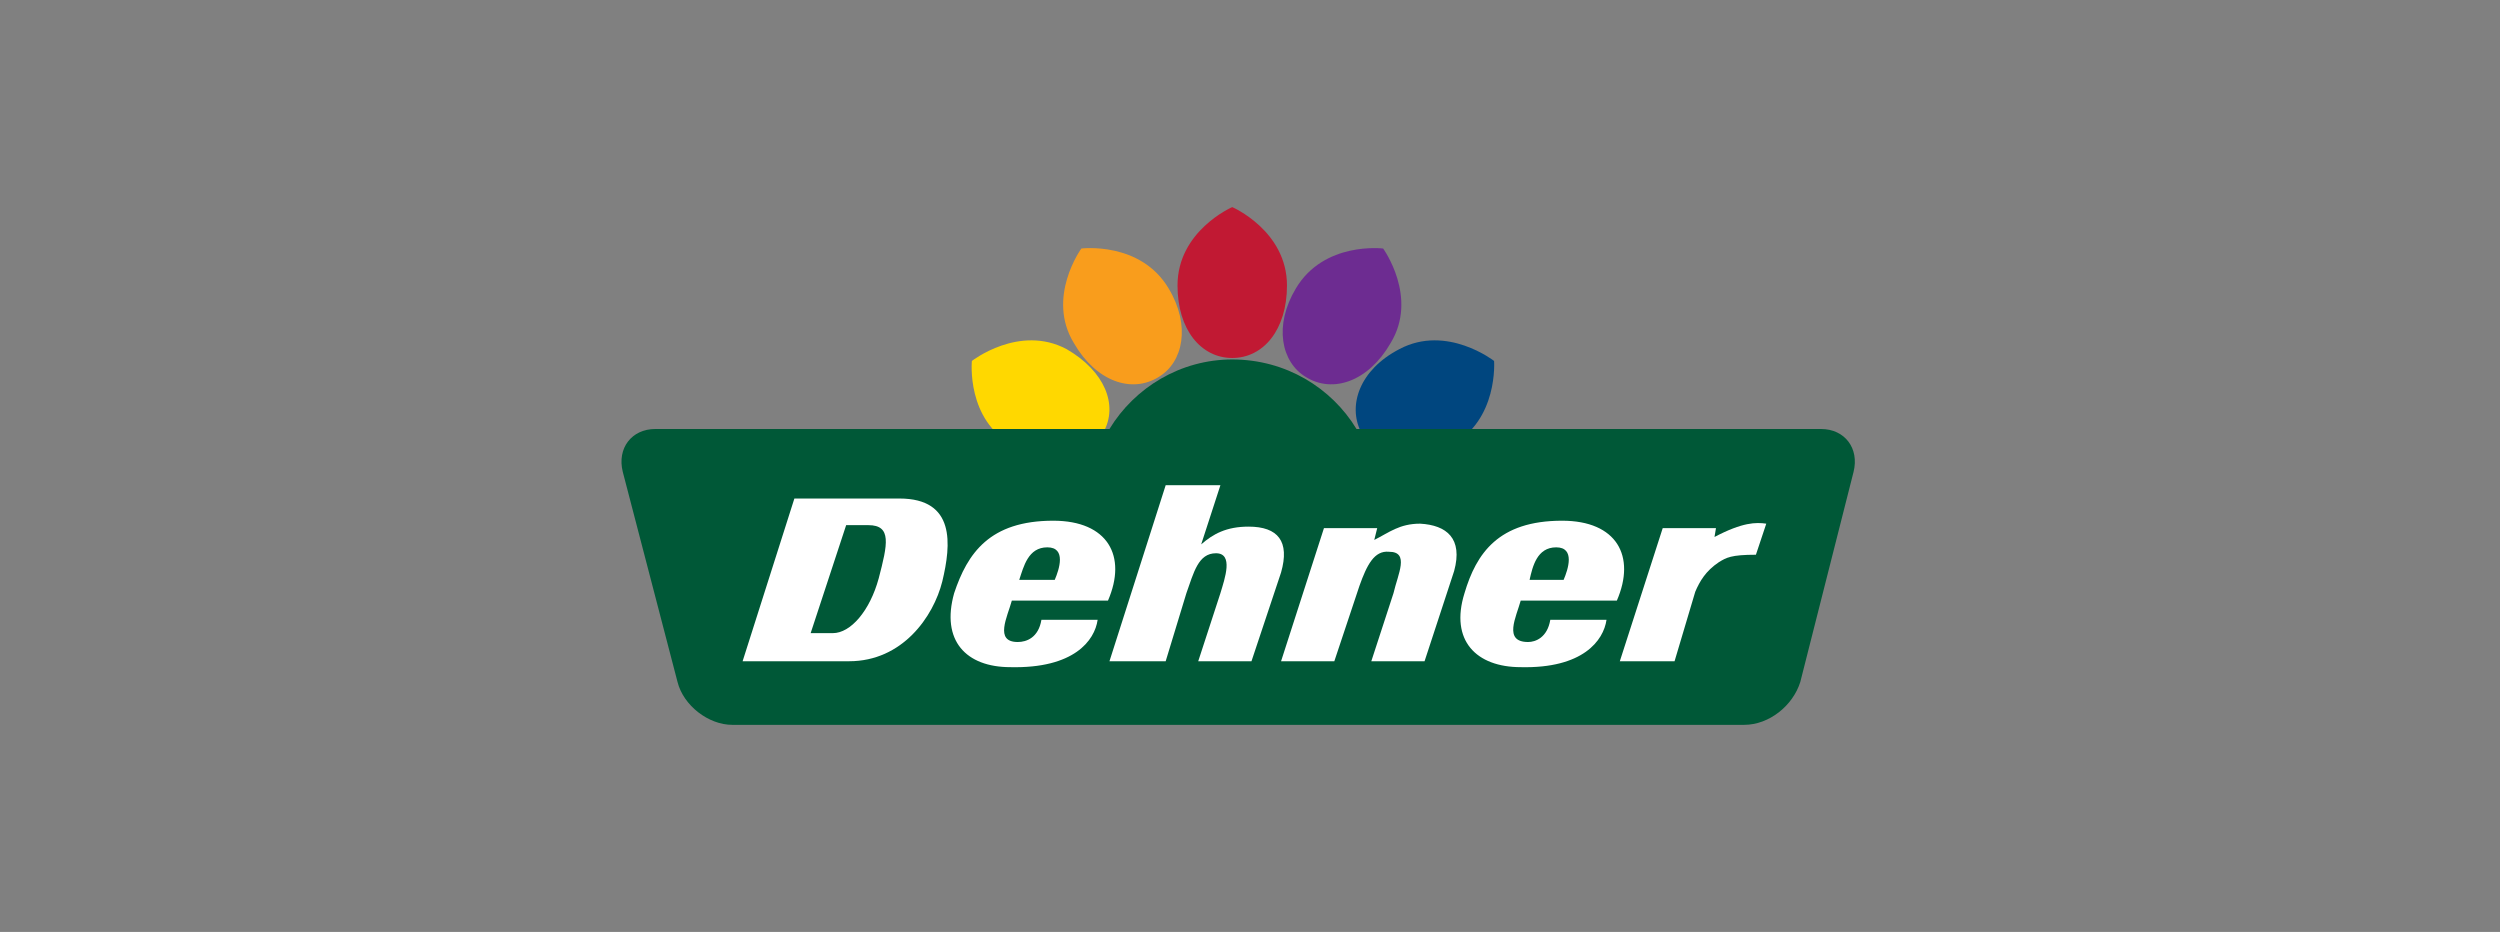 <svg version="1.2" xmlns="http://www.w3.org/2000/svg" viewBox="0 0 169 63" width="169" height="63">
	<rect x="0" y="0" width="169" height="63" fill="#808080" stroke="none"/>
	<title>Logo_NAME_169x63</title>
	<style>
		.s0 { fill: #c11933 } 
		.s1 { fill: #ffd800 } 
		.s2 { fill: #00467f } 
		.s3 { fill: #f99d1c } 
		.s4 { fill: #6d2c91 } 
		.s5 { fill: #005837 } 
		.s6 { fill: #ffffff } 
	</style>
	<g id="Layer 1">
	</g>
	<path id="path1418" class="s0" d="m87 19.3c0 3-1.6 4.9-3.7 4.9-2.1 0-3.7-1.9-3.7-4.9 0-3.7 3.7-5.3 3.7-5.3 0 0 3.7 1.6 3.7 5.3z"/>
	<path id="path1422" class="s1" d="m72.1 23.6c2.6 1.5 3.5 3.8 2.5 5.6-1 1.8-3.4 2.4-6.1 0.9-3.2-1.7-2.8-5.7-2.8-5.7 0 0 3.2-2.5 6.4-0.8z"/>
	<path id="path1426" class="s2" d="m98.1 30.1c-2.6 1.5-5.1 0.9-6.1-0.9-0.9-1.8-0.1-4.2 2.6-5.6 3.2-1.7 6.4 0.8 6.4 0.8 0 0 0.3 4-2.9 5.7z"/>
	<path id="path1430" class="s3" d="m79 19.5c1.5 2.5 1 5-0.7 6-1.8 1.1-4.2 0.3-5.7-2.3-1.9-3.1 0.5-6.4 0.5-6.4 0 0 4-0.5 5.9 2.7z"/>
	<path id="path1434" class="s4" d="m94 23.2c-1.5 2.6-3.9 3.4-5.7 2.3-1.7-1-2.2-3.5-0.7-6 1.9-3.2 5.9-2.7 5.9-2.7 0 0 2.4 3.3 0.5 6.4z"/>
	<path id="path1438" class="s5" d="m123.1 29h-31.4c-1.7-2.8-4.8-4.7-8.4-4.7-3.5 0-6.6 1.9-8.3 4.7h-30.7c-1.6 0-2.6 1.3-2.2 2.9l3.7 14.2c0.4 1.6 2.1 2.9 3.7 2.9h68.4c1.7 0 3.3-1.3 3.8-2.9l3.6-14.2c0.4-1.6-0.6-2.9-2.2-2.9z"/>
	<path id="path1442" class="s6" d="m68.4 40.6c-0.3 1.1-1.2 2.8 0.4 2.8 0.6 0 1.4-0.3 1.6-1.5h3.8c-0.2 1.4-1.6 3.3-5.9 3.2-3 0-4.7-1.8-3.8-5 0.9-2.7 2.4-4.9 6.7-4.9 3.7 0 5 2.4 3.7 5.4zm2.9-1.4c0.3-0.7 0.8-2.2-0.5-2.2-1.3 0-1.6 1.3-1.9 2.2z"/>
	<path id="path1446" class="s6" d="m102.8 40.6c-0.3 1.1-1.2 2.8 0.5 2.8 0.5 0 1.3-0.3 1.5-1.5h3.8c-0.2 1.4-1.6 3.3-5.8 3.2-3 0-4.8-1.8-3.8-5 0.8-2.7 2.3-4.9 6.6-4.9 3.7 0 5 2.4 3.7 5.4zm2.9-1.4c0.3-0.7 0.8-2.2-0.5-2.2-1.3 0-1.6 1.3-1.8 2.2z"/>
	<path id="path1450" class="s6" d="m78.8 32.8h3.7l-1.3 4c0.8-0.7 1.7-1.2 3.2-1.2 2 0 2.8 1 2.2 3.1l-2 6h-3.6l1.5-4.6c0.3-1 0.9-2.7-0.3-2.7-1.2 0-1.5 1.3-2 2.7l-1.4 4.6h-3.8z"/>
	<path id="path1454" class="s6" d="m89.5 35.7h3.6l-0.2 0.8c1-0.5 1.7-1.1 3.1-1.1 1.8 0.1 2.9 1 2.3 3.2l-2 6.1h-3.6l1.5-4.6c0.3-1.3 1.1-2.8-0.3-2.8-1-0.1-1.5 0.9-2 2.3l-1.7 5.1h-3.6z"/>
	<path id="path1458" class="s6" d="m118.7 37.5c-1.7 0-2 0.2-2.5 0.5-0.9 0.6-1.3 1.3-1.6 2l-1.4 4.7h-3.7l2.9-9h3.6l-0.1 0.6c1.9-1 2.8-1 3.5-0.9z"/>
	<path id="path1462" class="s6" d="m53.7 33.7h7.1c3.8 0 3.5 3.1 2.9 5.6-0.6 2.4-2.7 5.4-6.3 5.4h-7.2zm1.1 9.1h1.5c1.2 0 2.5-1.5 3.1-3.7 0.6-2.3 0.9-3.6-0.7-3.6h-1.5z"/>
</svg>